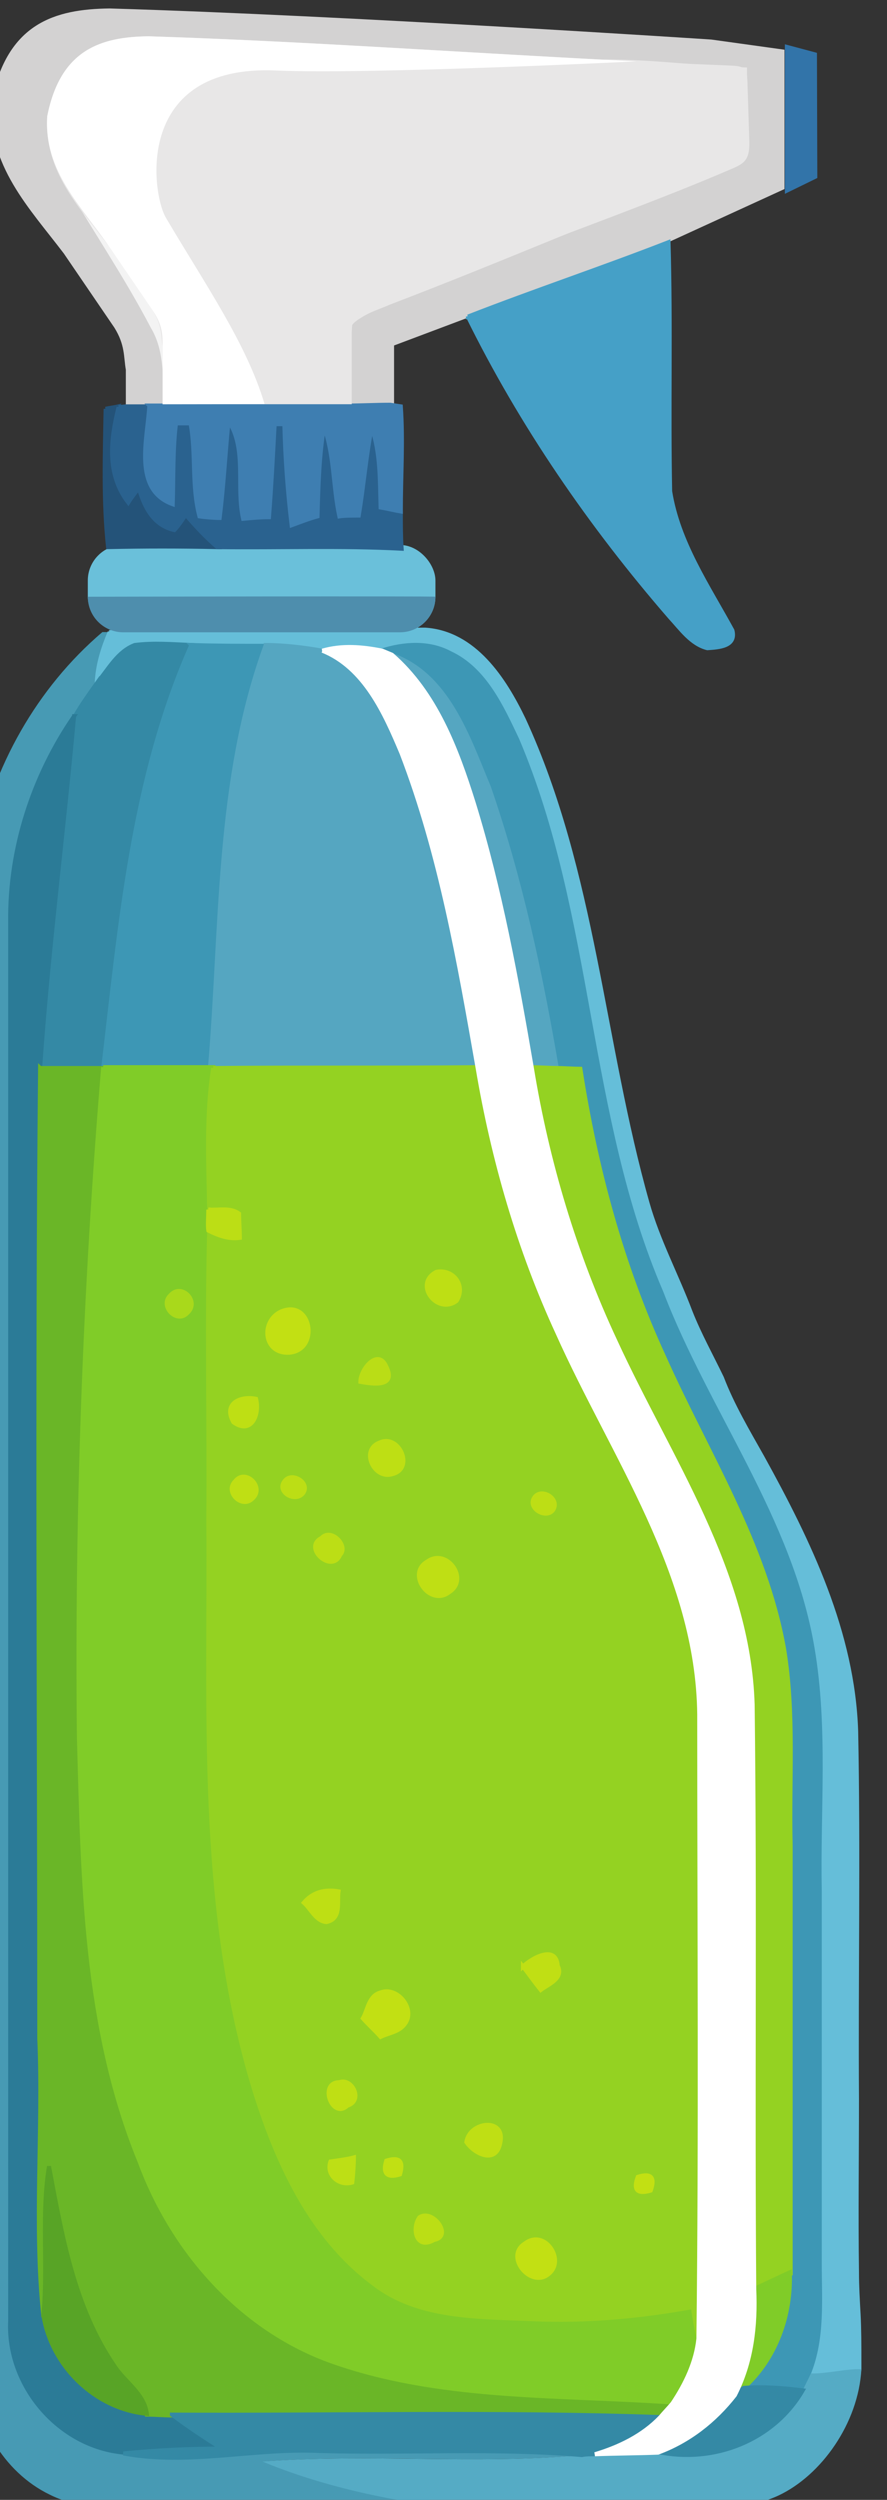<?xml version="1.0" encoding="UTF-8" standalone="no"?>
<!-- Created with Inkscape (http://www.inkscape.org/) -->

<svg
   width="29.064mm"
   height="81.909mm"
   viewBox="0 0 29.064 81.909"
   version="1.1"
   id="svg343149"
   inkscape:version="1.2.1 (2ed6d7ae0b, 2022-08-22, custom)"
   sodipodi:docname="Merlin2525.Remix.Spray.Bottle.svg"
   xmlns:inkscape="http://www.inkscape.org/namespaces/inkscape"
   xmlns:sodipodi="http://sodipodi.sourceforge.net/DTD/sodipodi-0.dtd"
   xmlns="http://www.w3.org/2000/svg"
   xmlns:svg="http://www.w3.org/2000/svg"
   xmlns:rdf="http://www.w3.org/1999/02/22-rdf-syntax-ns#"
   xmlns:cc="http://creativecommons.org/ns#"
   xmlns:dc="http://purl.org/dc/elements/1.1/">
  <rect x="0" y="0" width="29.064" height="81.909" fill="#333333" stroke="none"/>
  <title
     id="title343497">Merlin2525.Remix.Spray.Bottle.svg</title>
  <sodipodi:namedview
     id="namedview343151"
     pagecolor="#505050"
     bordercolor="#ffffff"
     borderopacity="1"
     inkscape:showpageshadow="0"
     inkscape:pageopacity="0"
     inkscape:pagecheckerboard="1"
     inkscape:deskcolor="#505050"
     inkscape:document-units="mm"
     showgrid="false"
     inkscape:zoom="0.2102413"
     inkscape:cx="80.859469"
     inkscape:cy="244.95663"
     inkscape:window-width="1316"
     inkscape:window-height="704"
     inkscape:window-x="50"
     inkscape:window-y="1179"
     inkscape:window-maximized="1"
     inkscape:current-layer="layer1" />
  <defs
     id="defs343146" />
  <g
     inkscape:label="Layer 1"
     inkscape:groupmode="layer"
     id="layer1"
     transform="translate(-83.629,-84.893)">
    <g
       id="g435937"
       transform="matrix(0.265,0,0,0.265,645.867,-91.188)">
      <g
         id="g435870"
         transform="translate(0,-0.293)">
        <path
           class="st64"
           d="m -2124.593,770.002 c 2,-10.4 7.5,-20.2 15.6,-27.1 h 0.9 c -0.9,2 -1.5,4 -1.5,6.2 -1,1.4 -2,2.8 -2.9,4.2 -5,7.5 -8,16.4 -7.8,25.5 v 173 c -0.5,8.1 6,15.7 14.1,16.3 8.1,1.5 16.2,-0.7 24.3,-0.3 10.8,0.3 21.6,-0.5 32.4,0.5 -13.2,1.2 -26.4,-0.2 -39.5,0.8 9.1,3.7 18.9,4.131 28.4,6.131 -13.8,0.5 -27.4,-0.531 -41.3,-0.331 -4.5,-0.1 -9.4,0.4 -13.6,-1.7 -5.8,-2.8 -9.466,-9.246 -9.5,-15.6 z"
           id="path414364"
           sodipodi:nodetypes="cccccccccccccccc"
           style="fill:#479ab4;stroke:none;stroke-width:0.5" />
        <path
           class="st79"
           d="m -2108.093,742.902 c 0.209,-0.092 39,-0.3 39,-0.3 6.1,0.4 9.8,6.1 12.2,11.1 8.7,18.9 9.7,40 15.3,59.8 1.3,4.6 3.6,8.9 5.3,13.4 1.1,2.8 2.6,5.5 3.9,8.2 1.3,3.4 3.2,6.6 5,9.8 5.8,10.5 11.2,21.7 11.6,33.9 0.3,15.2 0,30.3 0.1,45.5 0,7.1 -0.1,14.3 0,21.4 0,1.7 0.1,3.4 0.2,5.2 0.1,1.9 0.1,3.9 0.1,5.9 v 0.9 c -0.1,0.5 -0.2,1.6 -0.3,2.1 -0.2,-0.3 -0.5,-1 -0.6,-1.3 -1.8,-0.1 -3.5,-0.1 -5.3,-0.2 1.7,-4.3 1.2,-9 1.3,-13.5 v -46 c -0.3,-10 0.7,-20.2 -0.9,-30.1 -2.8,-16 -13.1,-29.1 -18.7,-44 -9.4,-21.8 -8.5,-46.5 -17.8,-68.3 -1.9,-4.1 -4,-8.7 -8.3,-10.7 -2.7,-1.4 -5.7,-1.2 -8.5,-0.3 -2.4,-0.6 -5,-0.7 -7.4,0 -2.3,-0.4 -4.7,-0.6 -7,-0.7 -3.1,0 -6.1,0.1 -9.2,-0.1 -2.3,-0.1 -4.7,-0.3 -7,0 -2.1,0.9 -3.2,3 -4.6,4.6 0.1,-2.3 0.8,-4.4 1.6,-6.3 z"
           id="path414366"
           sodipodi:nodetypes="cccccccccccsccccccccccccccccc"
           style="fill:#65bed9;stroke:#65bed9;stroke-width:0.5" />
        <path
           class="st67"
           d="m -2109.593,749.102 c 1.4,-1.7 2.5,-3.8 4.6,-4.6 2.3,-0.3 4.7,-0.1 7,0 -7.3,16.5 -8.8,34.6 -10.9,52.3 -2.6,0 -5.2,0 -7.7,0 1,-14.5 2.8,-29 4.2,-43.5 0.8,-1.4 1.8,-2.8 2.8,-4.2 z"
           id="path414388"
           style="fill:#3489a5;stroke:#3489a5;stroke-width:0.5" />
        <path
           class="st69"
           d="m -2097.993,744.502 c 3.1,0.1 6.1,0.1 9.2,0.1 -6.1,16.7 -5.4,34.8 -6.9,52.2 -4.4,0 -8.8,0 -13.2,0 2.1,-17.7 3.6,-35.9 10.9,-52.3 z"
           id="path414390"
           style="fill:#3d97b5;stroke:#3d97b5;stroke-width:0.5" />
        <path
           class="st68"
           d="m -2088.793,744.502 c 2.3,0 4.7,0.3 7,0.7 5.3,2.1 7.8,7.7 9.8,12.6 4.8,12.5 7.1,25.8 9.4,38.9 -10.9,0.1 -21.8,0 -32.7,0.1 h -0.4 c 1.5,-17.5 0.8,-35.6 6.9,-52.3 z"
           id="path414392"
           style="fill:#55a6c1;stroke:#55a6c1;stroke-width:0.5" />
        <path
           class="st69"
           d="m -2074.493,745.202 c 2.8,-0.9 5.9,-1.1 8.5,0.3 4.3,2 6.4,6.7 8.3,10.7 9.3,21.9 8.4,46.5 17.8,68.3 5.7,14.9 16,28 18.7,44 1.7,9.9 0.7,20.1 0.9,30.1 0,15.3 0,30.6 0,46 0,4.5 0.4,9.2 -1.3,13.5 -0.3,0.7 -0.7,1.4 -1,2.1 -2.4,-0.3 -4.8,-0.5 -7.3,-0.3 4,-3.6 5.9,-9 5.7,-14.3 0.1,-17.7 0,-35.3 0,-53 -0.2,-8.1 0.5,-16.2 -0.8,-24.2 -2.3,-13 -9.6,-24.3 -14.9,-36.3 -5.1,-11.2 -8.4,-23.3 -10.3,-35.5 -0.7,0 -2.2,-0.1 -2.9,-0.1 -2,-11.7 -4.5,-23.5 -8.4,-34.8 -2.6,-6.2 -5.1,-14 -12.1,-16.4 z"
           id="path414396"
           style="fill:#3d97b5;stroke:#3d97b5;stroke-width:0.5" />
        <path
           class="st68"
           d="m -2073.293,745.702 c 7,2.4 9.5,10.2 12.1,16.4 3.9,11.3 6.4,23 8.4,34.8 -0.8,0 -2.4,-0.1 -3.2,-0.1 -1.9,-11 -3.9,-22.1 -7.2,-32.8 -2.1,-6.7 -4.7,-13.6 -10.1,-18.3 z"
           id="path414408"
           style="fill:#55a6c1;stroke:#55a6c1;stroke-width:0.5" />
        <path
           class="st74"
           d="m -2112.493,753.302 c -1.3,14.5 -3.2,29 -4.2,43.5 -0.4,40 -0.1,80 -0.2,119.9 0.5,11.4 -0.7,22.9 0.5,34.3 1,6.3 6.5,11.6 12.9,12.2 1,0.1 2,0.1 3.1,0.1 2,1.5 4.1,2.9 6.3,4.1 -4.1,-0.1 -8.2,0.1 -12.2,0.6 -8.1,-0.7 -14.5,-8.3 -14.1,-16.3 0,-57.7 0,-115.3 0,-173 -0.1,-9 2.8,-18 7.9,-25.4 z"
           id="path414420"
           style="fill:#2b7b97;stroke:#2b7b97;stroke-width:0.5" />
        <path
           class="st88"
           d="m -2116.693,796.802 c 2.6,0 5.2,0 7.7,0 -2.2,27.6 -3.3,55.3 -2.9,83 0.5,17.6 0.7,35.8 7.5,52.4 4,10.9 12.3,20.5 23.4,24.6 13.6,4.9 28.3,4.1 42.4,5.2 -0.5,0.6 -1,1.1 -1.5,1.7 -20.1,-0.7 -40.2,-0.2 -60.3,-0.3 -1.1,0 -2.1,-0.1 -3.1,-0.1 -0.3,-2.5 -2.7,-3.9 -4,-5.9 -5,-7.3 -6.5,-16.2 -8.1,-24.7 -1.1,6.1 -0.1,12.3 -0.7,18.4 -1.2,-11.4 0,-22.9 -0.5,-34.3 0,-40.1 -0.3,-80.1 0.1,-120 z"
           id="path414456"
           style="fill:#6ab627;stroke:#6ab627;stroke-width:0.5" />
        <path
           class="st86"
           d="m -2108.893,796.702 c 4.4,0 8.8,0 13.2,0 h 0.4 c -0.9,5.8 -0.6,11.7 -0.6,17.5 0,0.7 0,2 0,2.6 -0.3,11.9 0,23.9 -0.1,35.8 0.2,23.5 -1.3,47.5 5.6,70.3 2.8,9.1 7,18.3 14.8,24.2 5.6,4.3 12.9,4.1 19.6,4.4 6.7,0.2 13.3,-0.3 19.9,-1.5 0.3,1.3 0.5,2.5 0.7,3.8 -0.3,2.9 -1.5,5.6 -3.2,8 -14.2,-1 -28.9,-0.3 -42.4,-5.2 -11.1,-4.1 -19.4,-13.7 -23.4,-24.6 -6.8,-16.6 -7,-34.7 -7.5,-52.4 -0.3,-27.6 0.7,-55.3 3,-82.9 m 8.3,28.2 c -1.3,1.3 0.8,3.6 2.1,2.2 1.6,-1.3 -0.8,-3.7 -2.1,-2.2 z"
           id="path414458"
           style="fill:#80cc28;stroke:#80cc28;stroke-width:0.5" />
        <path
           class="st87"
           d="m -2095.293,796.802 c 10.9,-0.1 21.8,0 32.7,-0.1 1.9,11.3 5.1,22.4 9.9,32.8 6.8,15.3 17.3,29.8 17.5,47.1 0.1,25.8 0.3,51.5 -0.1,77.2 -0.3,-1.3 -0.5,-2.5 -0.7,-3.8 -6.6,1.2 -13.2,1.8 -19.9,1.5 -6.7,-0.3 -14.1,-0.1 -19.6,-4.4 -7.8,-5.8 -12,-15.1 -14.8,-24.2 -6.9,-22.8 -5.4,-46.8 -5.6,-70.3 0.1,-11.9 -0.2,-23.9 0.1,-35.8 1.2,0.6 2.5,1.1 3.9,0.9 0,-0.8 -0.1,-2.3 -0.1,-3 -1.1,-0.9 -2.6,-0.4 -3.8,-0.5 -0.1,-5.8 -0.4,-11.6 0.5,-17.4 m 27.6,25.2 c -2.9,1.5 0.1,5.4 2.5,3.6 1.2,-1.9 -0.4,-4 -2.5,-3.6 m -19.2,4.9 c -2.6,1.2 -2.2,5.3 1,5.1 3.8,-0.3 2.7,-6.7 -1,-5.1 m 9.8,8.7 c 1.5,0.3 4.5,0.7 3.2,-1.9 -1,-2.3 -3.2,0.3 -3.2,1.9 m -15.7,5 c 2.2,1.6 3.3,-1 2.8,-2.9 -2.1,-0.3 -4.2,0.7 -2.8,2.9 m 18.1,2.5 c -2.5,0.9 -0.7,4.7 1.6,3.9 2.7,-0.7 0.8,-5 -1.6,-3.9 m -17.9,4.8 c -1.3,1.3 0.8,3.4 2.1,2.2 1.7,-1.4 -0.8,-3.9 -2.1,-2.2 m 6.1,0 c -0.9,1.3 1.3,2.7 2.3,1.5 1,-1.4 -1.4,-2.8 -2.3,-1.5 m 30.9,2 c -0.9,1.3 1.4,2.7 2.3,1.6 1,-1.5 -1.3,-2.9 -2.3,-1.6 m -26.3,5 c -2.4,1.3 1.3,4.6 2.3,2.1 1.1,-1.2 -1.2,-3.4 -2.3,-2.1 m 13.1,2.9 c -2.7,1.5 0.3,5.7 2.7,3.8 2.4,-1.6 -0.3,-5.5 -2.7,-3.8 m -15.3,42.2 c 0.9,0.8 1.5,2.3 2.8,2.4 1.9,-0.4 1.3,-2.4 1.5,-3.8 -1.6,-0.3 -3.2,0.1 -4.3,1.4 m 27.1,7.9 c 0.7,1 1.4,1.9 2.2,2.9 0.9,-0.8 2.9,-1.5 2.1,-3 -0.3,-2.7 -3.3,-0.9 -4.3,0.1 m -17.6,3.2 c -1.5,0.4 -1.6,2.1 -2.2,3.3 0.7,0.7 1.5,1.5 2.2,2.3 1,-0.5 2.3,-0.6 3,-1.6 1.4,-1.9 -0.9,-4.8 -3,-4 m -5.1,11.1 c -2.6,0 -0.9,4.7 1,2.9 2,-0.6 0.6,-3.5 -1,-2.9 m 15.7,7.4 c 1.1,1.5 3.8,2.8 4.2,0.1 0.7,-3.2 -3.8,-2.7 -4.2,-0.1 m -16.8,2.4 c -0.7,1.8 1.1,3.1 2.7,2.6 0,-0.8 0.1,-2.3 0.2,-3.1 -0.7,0.2 -2.1,0.4 -2.9,0.5 m 6.9,-0.1 c -0.5,1.6 0,2.2 1.7,1.7 0.5,-1.6 -0.1,-2.2 -1.7,-1.7 m 31.1,2 c -0.6,1.6 0,2.2 1.6,1.7 0.5,-1.6 0,-2.2 -1.6,-1.7 m -27,5 c -0.9,1.4 -0.4,4 1.8,2.8 2.3,-0.3 -0.1,-3.8 -1.8,-2.8 m 13.1,3.2 c -2.7,1.6 0.7,5.7 2.9,3.8 2.1,-1.7 -0.5,-5.6 -2.9,-3.8 z"
           id="path414460"
           style="fill:#94d222;stroke:#94d222;stroke-width:0.5" />
        <path
           class="st87"
           d="m -2055.993,796.702 c 0.8,0 2.4,0.1 3.2,0.1 0.7,0 2.2,0.1 2.9,0.1 1.9,12.2 5.1,24.2 10.3,35.5 5.3,11.9 12.6,23.2 14.9,36.3 1.3,8 0.6,16.1 0.8,24.2 0,17.7 0,35.3 0,53 -1.5,0.7 -3,1.3 -4.5,2.1 -0.2,-24.1 0.2,-48.2 -0.2,-72.3 -0.6,-16.6 -10.4,-30.5 -17,-45 -5,-11 -8.4,-22.4 -10.4,-34 z"
           id="path414462"
           style="fill:#94d222;stroke:#94d222;stroke-width:0.5" />
        <path
           class="st90"
           d="m -2095.893,814.302 c 1.3,0.1 2.7,-0.3 3.8,0.5 0,0.8 0.1,2.3 0.1,3 -1.4,0.2 -2.7,-0.3 -3.9,-0.9 -0.1,-0.6 0,-1.9 0,-2.6 z"
           id="path414490"
           style="fill:#bcde15;stroke:#bcde15;stroke-width:0.5" />
        <path
           class="st112"
           d="m -2067.693,822.002 c 2.1,-0.4 3.7,1.7 2.5,3.6 -2.4,1.8 -5.4,-2.1 -2.5,-3.6 z"
           id="path414502"
           style="fill:#bedf14;stroke:#bedf14;stroke-width:0.5" />
        <path
           class="st114"
           d="m -2100.593,824.902 c 1.4,-1.6 3.7,0.8 2.1,2.2 -1.3,1.4 -3.5,-0.9 -2.1,-2.2 z"
           id="path414508"
           style="fill:#a9d91b;stroke:#a9d91b;stroke-width:0.5" />
        <path
           class="st98"
           d="m -2086.893,826.902 c 3.8,-1.6 4.8,4.8 1,5.1 -3.2,0.2 -3.6,-3.9 -1,-5.1 z"
           id="path414518"
           style="fill:#c2e013;stroke:#c2e013;stroke-width:0.5" />
        <path
           class="st116"
           d="m -2077.093,835.602 c 0,-1.6 2.2,-4.2 3.2,-1.9 1.3,2.6 -1.6,2.2 -3.2,1.9 z"
           id="path414532"
           style="fill:#badd16;stroke:#badd16;stroke-width:0.5" />
        <path
           class="st112"
           d="m -2092.793,840.602 c -1.3,-2.3 0.8,-3.3 2.8,-2.9 0.5,2 -0.6,4.5 -2.8,2.9 z"
           id="path414542"
           style="fill:#bedf14;stroke:#bedf14;stroke-width:0.5" />
        <path
           class="st112"
           d="m -2074.693,843.102 c 2.4,-1.1 4.3,3.2 1.6,3.9 -2.3,0.8 -4.1,-3 -1.6,-3.9 z"
           id="path414552"
           style="fill:#bedf14;stroke:#bedf14;stroke-width:0.5" />
        <path
           class="st93"
           d="m -2092.593,847.902 c 1.3,-1.7 3.8,0.8 2.1,2.2 -1.3,1.2 -3.4,-0.9 -2.1,-2.2 z"
           id="path414560"
           style="fill:#bfdf14;stroke:#bfdf14;stroke-width:0.5" />
        <path
           class="st90"
           d="m -2086.493,847.902 c 0.9,-1.3 3.3,0.2 2.3,1.5 -1,1.2 -3.3,-0.2 -2.3,-1.5 z"
           id="path414562"
           style="fill:#bcde15;stroke:#bcde15;stroke-width:0.5" />
        <path
           class="st122"
           d="m -2055.593,849.902 c 0.9,-1.3 3.3,0.2 2.3,1.6 -0.9,1.1 -3.2,-0.3 -2.3,-1.6 z"
           id="path414568"
           style="fill:#bdde15;stroke:#bdde15;stroke-width:0.5" />
        <path
           class="st90"
           d="m -2081.893,854.902 c 1.2,-1.3 3.4,1 2.3,2.1 -1,2.4 -4.7,-0.9 -2.3,-2.1 z"
           id="path414572"
           style="fill:#bcde15;stroke:#bcde15;stroke-width:0.5" />
        <path
           class="st93"
           d="m -2068.793,857.802 c 2.4,-1.7 5.2,2.2 2.7,3.8 -2.4,1.9 -5.4,-2.3 -2.7,-3.8 z"
           id="path414578"
           style="fill:#bfdf14;stroke:#bfdf14;stroke-width:0.5" />
        <path
           class="st112"
           d="m -2084.093,900.002 c 1.1,-1.3 2.6,-1.7 4.3,-1.4 -0.2,1.4 0.4,3.4 -1.5,3.8 -1.3,-0.1 -1.9,-1.6 -2.8,-2.4 z"
           id="path414598"
           style="fill:#bedf14;stroke:#bedf14;stroke-width:0.5" />
        <path
           class="st133"
           d="m -2056.993,907.902 c 1,-1 4.1,-2.8 4.3,-0.1 0.8,1.6 -1.2,2.3 -2.1,3 -0.8,-1 -1.5,-2 -2.2,-2.9 z"
           id="path414612"
           style="fill:#c0df14;stroke:#c0df14;stroke-width:0.5" />
        <path
           class="st98"
           d="m -2074.593,911.102 c 2.1,-0.8 4.4,2.1 3,3.9 -0.7,1 -2,1.1 -3,1.6 -0.7,-0.8 -1.5,-1.5 -2.2,-2.3 0.6,-1 0.7,-2.8 2.2,-3.2 z"
           id="path414624"
           style="fill:#c2e013;stroke:#c2e013;stroke-width:0.5" />
        <path
           class="st93"
           d="m -2079.693,922.202 c 1.6,-0.6 3,2.3 1,2.9 -1.9,1.8 -3.6,-2.9 -1,-2.9 z"
           id="path414636"
           style="fill:#bfdf14;stroke:#bfdf14;stroke-width:0.5" />
        <path
           class="st93"
           d="m -2063.993,929.602 c 0.4,-2.6 4.9,-3.1 4.2,0.1 -0.5,2.7 -3.2,1.4 -4.2,-0.1 z"
           id="path414652"
           style="fill:#bfdf14;stroke:#bfdf14;stroke-width:0.5" />
        <path
           class="st119"
           d="m -2080.793,932.002 c 0.7,-0.1 2.2,-0.3 2.9,-0.5 0,0.8 -0.1,2.3 -0.2,3.1 -1.6,0.5 -3.3,-0.9 -2.7,-2.6 z"
           id="path414660"
           style="fill:#bddf15;stroke:#bddf15;stroke-width:0.5" />
        <path
           class="st121"
           d="m -2073.893,931.902 c 1.6,-0.5 2.2,0 1.7,1.7 -1.6,0.5 -2.2,-0.1 -1.7,-1.7 z"
           id="path414662"
           style="fill:#c1e013;stroke:#c1e013;stroke-width:0.5" />
        <path
           class="st136"
           d="m -2116.293,951.002 c 0.6,-6.1 -0.3,-12.3 0.7,-18.4 1.6,8.5 3.1,17.4 8.1,24.7 1.3,2 3.7,3.4 4,5.9 -6.4,-0.6 -11.8,-5.9 -12.8,-12.2 z"
           id="path414670"
           style="fill:#58a426;stroke:#58a426;stroke-width:0.5" />
        <path
           class="st98"
           d="m -2042.793,933.902 c 1.6,-0.5 2.2,0 1.6,1.7 -1.7,0.5 -2.2,-0.1 -1.6,-1.7 z"
           id="path414672"
           style="fill:#c2e013;stroke:#c2e013;stroke-width:0.5" />
        <path
           class="st106"
           d="m -2069.793,938.902 c 1.7,-1.1 4.2,2.4 1.8,2.8 -2.2,1.3 -2.8,-1.4 -1.8,-2.8 z"
           id="path414678"
           style="fill:#bbde15;stroke:#bbde15;stroke-width:0.5" />
        <path
           class="st98"
           d="m -2056.693,942.102 c 2.4,-1.8 5,2.1 2.9,3.8 -2.2,1.9 -5.6,-2.2 -2.9,-3.8 z"
           id="path414684"
           style="fill:#c2e013;stroke:#c2e013;stroke-width:0.5" />
        <path
           class="st86"
           d="m -2028.493,947.802 c 1.5,-0.7 3,-1.4 4.5,-2.1 0.2,5.3 -1.7,10.7 -5.7,14.3 -0.3,0.2 -0.9,0.6 -1.2,0.8 2.1,-4 2.6,-8.5 2.4,-13 z"
           id="path414698"
           style="fill:#80cc28;stroke:#80cc28;stroke-width:0.5" />
        <path
           class="st139"
           d="m -2022.393,960.303 c 0.3,-0.7 0.7,-1.4 1,-2.1 1.7,0.1 4.45,-0.609 6.25,-0.509 -0.375,6.706 -4.97,13.125 -10.25,15.609 -3.9,1.8 -8.4,1.75 -12.6,1.85 -0.068,0.025 -22.552,0.148 -22.6,0.081 -8.041,-0.377 -19.339,-2.252 -28.6,-6.131 13.2,-1 26.4,0.4 39.5,-0.8 0.4,0 1.1,-0.1 1.5,-0.1 2.6,-0.1 5.2,-0.1 7.8,-0.2 6.9,1.5 14.4,-1.5 18,-7.7 z"
           id="path414720"
           sodipodi:nodetypes="cccccccccccc"
           style="fill:#55abc5;stroke:none;stroke-width:0.5" />
        <path
           class="st67"
           d="m -2029.693,960.003 c 2.4,-0.2 4.8,0 7.3,0.3 -3.6,6.2 -11,9.1 -18,7.6 3.8,-1.4 7,-3.9 9.5,-7.1 0.3,-0.2 0.9,-0.6 1.2,-0.8 z"
           id="path414726"
           style="fill:#3489a5;stroke:#3489a5;stroke-width:0.5" />
        <path
           class="st67"
           d="m -2100.393,963.303 c 20.1,0.1 40.2,-0.4 60.3,0.3 -2.2,2.3 -5.1,3.7 -8.1,4.6 -0.4,0 -1.1,0 -1.5,0.1 -10.8,-0.9 -21.6,-0.2 -32.4,-0.5 -8.1,-0.4 -16.2,1.8 -24.3,0.3 4.1,-0.4 8.1,-0.6 12.2,-0.6 -2.1,-1.3 -4.2,-2.7 -6.2,-4.2 z"
           id="path414728"
           style="fill:#3489a5;stroke:#3489a5;stroke-width:0.5" />
        <path
           class="st14"
           d="m -2081.793,745.202 c 2.4,-0.7 4.9,-0.5 7.4,0 l 1.2,0.5 c 5.4,4.7 8,11.6 10.1,18.3 3.3,10.7 5.3,21.7 7.2,32.8 1.9,11.6 5.3,23 10.3,33.7 6.7,14.6 16.5,28.5 17,45 0.3,24.1 0,48.2 0.2,72.3 0.2,4.5 -0.3,9 -2.4,13.1 -2.5,3.2 -5.7,5.7 -9.5,7.1 -2.6,0.1 -5.2,0.1 -7.8,0.2 3,-0.9 5.9,-2.3 8.1,-4.6 0.5,-0.6 1,-1.1 1.5,-1.7 1.6,-2.4 2.9,-5.1 3.2,-8 0.3,-25.7 0.1,-51.5 0.1,-77.2 -0.2,-17.4 -10.7,-31.9 -17.5,-47.1 -4.8,-10.4 -8,-21.5 -9.9,-32.8 -2.3,-13.1 -4.6,-26.4 -9.4,-38.9 -2.1,-5 -4.6,-10.6 -9.8,-12.7 z"
           id="path414394"
           style="fill:#ffffff;stroke:#ffffff;stroke-width:0.5" />
      </g>
      <rect
         style="opacity:1;fill:#6ac0da;fill-opacity:1;stroke:none;stroke-width:0.101;stroke-linecap:round;stroke-linejoin:round;stop-color:#000000"
         id="rect425517"
         width="42.984"
         height="10.802"
         x="-2110.796"
         y="731.837"
         ry="4.399" />
      <path
         id="rect425546"
         style="opacity:1;fill:#4e8ead;fill-opacity:1;stroke-width:0.101;stroke-linecap:round;stroke-linejoin:round;stop-color:#000000"
         d="m -2067.812,738.24 c 0,2.437 -1.962,4.399 -4.399,4.399 h -34.186 c -2.437,0 -4.399,-1.962 -4.399,-4.399 0,0 42.98,-0.096 42.984,0 z"
         sodipodi:nodetypes="csscc" />
      <path
         style="opacity:1;fill:#d3d2d2;fill-opacity:1;stroke:none;stroke-width:0.1;stroke-linecap:butt;stroke-linejoin:miter;stroke-miterlimit:4;stroke-dasharray:none;stroke-dashoffset:0;stroke-opacity:1"
         d="m -2106.093,714.502 h 33.165 v -7.329 l 33.935,-12.771 14.338,-6.57 v -17.228 l -9.036,-1.257 c 0,0 -44.91,-2.97 -74.403,-3.845 -6.762,0.079 -12.689,1.812 -14.6,11.5 -0.507,7.935 4.65,13.158 8.934,18.799 l 6.249,9.167 c 1.339,2.159 1.134,3.564 1.417,5.208 z"
         id="path415120"
         sodipodi:nodetypes="ccccccccccccc" />
      <path
         class="st43"
         d="m -2113.893,686.602 c -3,-6 -0.5,-15.7 6.9,-16.8 7.6,-0.8 15.2,0.3 22.8,0.6 11.5,0.2 23,0.9 34.5,1.7 -6.7,1.7 -13.5,0.2 -20.3,1.2 -7,1.1 -14.1,0.3 -21.1,0.7 -2.6,0.1 -5.3,0.7 -7.3,2.6 -5.4,4.5 -4.9,13.3 -0.9,18.6 3.8,6.4 8.8,12.4 10.6,19.8 -4.2,0 -8.4,0 -12.6,0 -0.3,-3.4 0.1,-7 -1.7,-10 -3.4,-6.5 -7.4,-12.3 -10.9,-18.4 z"
         id="path414234"
         style="fill:#f3f3f3;stroke:none;stroke-width:0.5" />
      <path
         class="st44"
         d="m -2024.605,669.931 3.966,1.06 0.045,15.474 -4.011,1.958 z"
         id="path414242"
         sodipodi:nodetypes="ccccc"
         style="fill:#3274a9;stroke:none;stroke-width:0.5" />
      <path
         class="st45"
         d="m -2049.593,671.902 c 6.8,-0.4 13.5,0.7 20.3,0.9 0,3.7 0.5,7.5 -0.3,11.2 -0.9,0.8 -2.1,1.3 -3.2,1.8 -13.6,5.3 -27,11.1 -40.6,16.3 -1.6,0.7 -3.4,1.2 -4.7,2.4 -0.3,3.3 -0.3,6.7 -0.5,10 -3.3,0.1 -6.7,0 -10,0 -1.8,-7.3 -6.8,-13.4 -10.6,-19.8 -4,-5.3 -4.5,-14 0.9,-18.6 2,-1.8 4.7,-2.4 7.3,-2.6 7,-0.4 14.1,0.4 21.1,-0.7 6.7,-0.7 13.6,0.8 20.3,-0.9 z"
         id="path414246"
         style="fill:#e8e7e7;fill-opacity:1;stroke:none;stroke-width:0.5" />
      <path
         class="st55"
         d="m -2108.593,715.002 c 0.4,-0.1 1.2,-0.2 1.6,-0.3 -1,4 -1.5,8.4 1.1,11.9 0.3,-0.4 1,-1.3 1.3,-1.8 0.7,2.4 1.8,4.6 4.4,5.2 0.3,-0.5 1,-1.5 1.4,-1.9 1.2,1.4 2.5,2.8 3.9,4 -4.5,-0.1 -8.9,-0.1 -13.4,0 -0.6,-5.6 -0.4,-11.4 -0.3,-17.1 z"
         id="path414298"
         style="fill:#245379;stroke:#245379;stroke-width:0.5" />
      <path
         class="st56"
         d="m -2106.993,714.802 0.9,-0.1 c 0.7,0 2.2,0 2.9,0 -0.3,4.1 -2.2,10.4 2.9,12.2 0.1,-3.4 0,-6.7 0.4,-10 0.5,0 1.4,0 1.8,0 0.6,3.8 0.1,7.7 1.1,11.5 0.6,0.1 1.9,0.1 2.5,0.2 0.5,-4 0.7,-8 1.1,-12 2.2,3.5 0.9,8.1 1.8,12.1 1.1,-0.1 2.1,-0.1 3.2,-0.2 0.3,-3.8 0.5,-7.6 0.7,-11.5 0.3,0 0.9,0 1.2,0 0.1,4.2 0.4,8.4 0.9,12.5 1,-0.4 2.1,-0.7 3.2,-1.1 0.1,-3.7 0.2,-7.4 0.8,-11.1 1.3,3.5 1,7.4 1.9,11.1 0.6,0 1.8,0 2.4,-0.1 0.6,-3.6 1,-7.3 1.6,-10.9 1.1,3.2 1,6.6 1.1,9.9 0.6,0.1 1.9,0.4 2.5,0.5 0,1.5 0,3 0.1,4.5 -7.6,-0.4 -15.2,-0.1 -22.8,-0.2 -1.4,-1.2 -2.7,-2.6 -3.9,-4 -0.3,0.5 -1,1.5 -1.4,1.9 -2.6,-0.6 -3.7,-2.8 -4.4,-5.2 -0.3,0.4 -1,1.3 -1.3,1.8 -2.7,-3.5 -2.2,-7.8 -1.2,-11.8 z"
         id="path414300"
         style="fill:#2a628f;stroke:#2a628f;stroke-width:0.5" />
      <path
         class="st54"
         d="m -2103.193,714.602 c 0.5,0 1.4,0 1.9,0 4.2,0.1 8.4,0 12.6,0 3.3,0 6.7,0.1 10,0 1.7,0 3.5,-0.1 5.3,-0.1 l 1.3,0.2 c 0.3,4.3 0,8.6 0,13 -0.6,-0.1 -1.9,-0.4 -2.5,-0.5 -0.1,-3.3 0,-6.7 -1.1,-9.9 -0.7,3.6 -1,7.3 -1.6,10.9 -0.6,0 -1.8,0 -2.4,0.1 -0.8,-3.7 -0.6,-7.5 -1.9,-11.1 -0.6,3.7 -0.7,7.4 -0.8,11.1 -1.1,0.3 -2.1,0.7 -3.2,1.1 -0.5,-4.2 -0.8,-8.3 -0.9,-12.5 -0.3,0 -0.9,0 -1.2,0 -0.2,3.8 -0.4,7.6 -0.7,11.5 -1.1,0 -2.1,0.1 -3.2,0.2 -0.9,-4 0.5,-8.6 -1.8,-12.1 -0.4,4 -0.6,8 -1.1,12 -0.6,0 -1.9,-0.1 -2.5,-0.2 -1,-3.8 -0.4,-7.7 -1.1,-11.5 -0.4,0 -1.4,0 -1.8,0 -0.4,3.3 -0.3,6.7 -0.4,10 -5,-1.8 -3.1,-8.1 -2.9,-12.2 z"
         id="path414302"
         style="fill:#3e7eb1;stroke:#3e7eb1;stroke-width:0.5" />
      <path
         class="st51"
         d="m -2063.793,703.602 c 8.2,-3.2 16.6,-6 24.8,-9.2 0.3,10.3 0,20.6 0.2,30.8 1,6.3 4.7,11.7 7.7,17.2 0.5,2 -1.7,2.1 -3.1,2.2 -2,-0.5 -3.3,-2.4 -4.6,-3.8 -9.8,-11.3 -18.4,-23.8 -25,-37.2 z"
         id="path414250"
         style="fill:#45a0c7;stroke:#45a0c7;stroke-width:0.5" />
      <path
         style="opacity:1;fill:#e8e7e7;fill-opacity:1;stroke:none;stroke-width:0.086;stroke-linecap:butt;stroke-linejoin:miter;stroke-miterlimit:4;stroke-dasharray:none;stroke-dashoffset:0;stroke-opacity:1"
         d="m -2101.543,714.436 h 23.382 v -9.675 c 0.84,-2.554 30.595,-12.362 46.585,-19.259 1.821,-0.765 2.654,-1.088 2.574,-3.601 l -0.224,-7.005 c -0.034,-2.15 -0.397,-2.268 -2.312,-2.342 -24.398,-0.952 -48.843,-2.888 -71.725,-3.612 -5.812,0.068 -10.907,1.557 -12.549,9.885 -0.436,6.821 3.997,11.31 7.679,16.159 l 5.372,7.88 c 1.151,1.856 0.974,3.064 1.218,4.477 z"
         id="path415130"
         sodipodi:nodetypes="ccccccccccccc" />
      <path
         style="opacity:1;fill:#ffffff;fill-opacity:1;stroke:none;stroke-width:0.086;stroke-linecap:butt;stroke-linejoin:miter;stroke-miterlimit:4;stroke-dasharray:none;stroke-dashoffset:0;stroke-opacity:1"
         d="m -2101.543,714.436 12.604,-0.02 c -2.227,-7.475 -7.315,-14.749 -12.194,-23.023 -1.797,-3.047 -3.948,-18.984 13.584,-18.221 11.667,0.508 44.592,-1.126 44.592,-1.126 -20.57,-1.018 -40.994,-2.492 -60.305,-3.103 -5.812,0.068 -10.907,1.557 -12.549,9.885 -0.436,6.821 4.249,11.128 7.679,16.159 1.791,2.627 3.581,5.253 5.372,7.88 1.23,1.804 1.218,3.043 1.218,4.477 0,2.364 0,7.093 0,7.093 z"
         id="path415138"
         sodipodi:nodetypes="ccsscccsssc" />
    </g>
  </g>
</svg>
